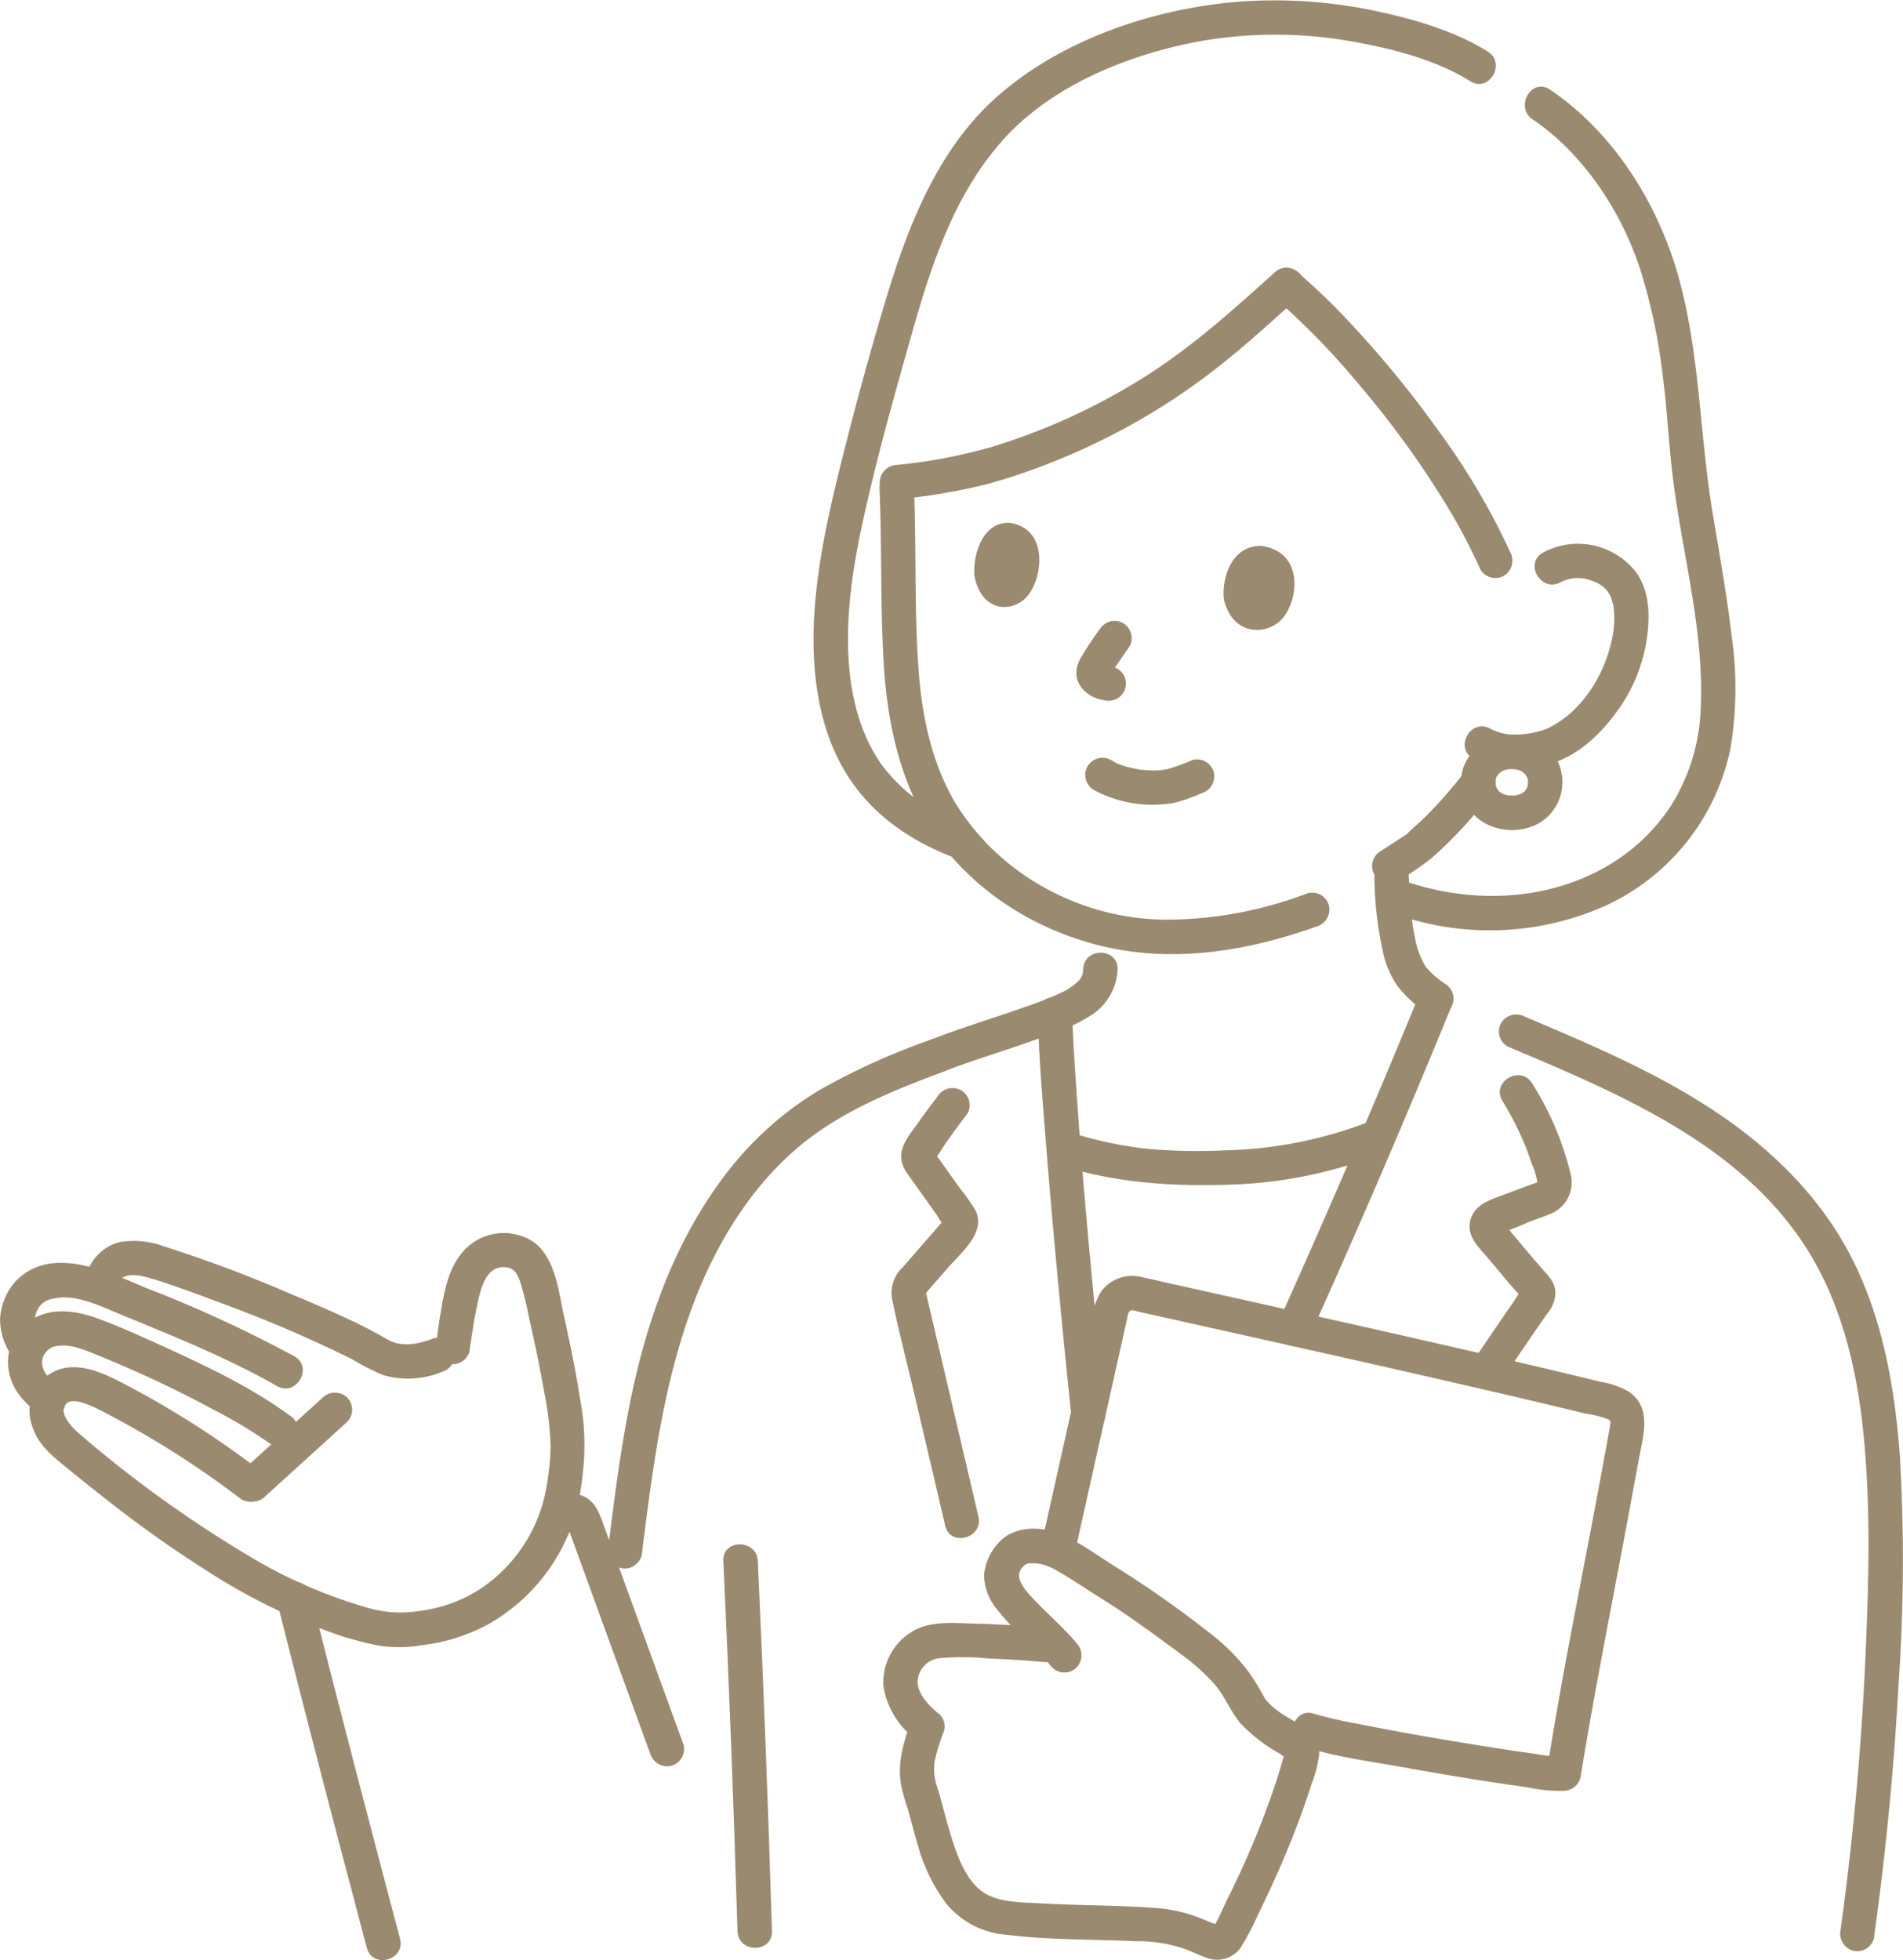<?xml version="1.0" encoding="UTF-8" standalone="no"?><svg xmlns="http://www.w3.org/2000/svg" xmlns:xlink="http://www.w3.org/1999/xlink" fill="#000000" height="273" viewBox="0 0 265.137 273.064" width="265"><path d="M150.925,135.024a2.312,2.312,0,0,1-.75,1.694,8.327,8.327,0,0,1-2.269,1.529,47.1,47.1,0,0,1-5.2,2.052c-4.235,1.52-8.567,2.785-12.756,4.432a2.473,2.473,0,0,0-1.676,2.953,2.418,2.418,0,0,0,2.952,1.676c4.665-1.835,9.5-3.189,14.192-4.96q.775-.292,1.542-.606c.634-.261.946-.389,1.331-.526a16.134,16.134,0,0,0,3.33-1.6,8.081,8.081,0,0,0,4.1-6.641c.05-3.09-4.75-3.091-4.8,0Z" fill="#9a8a70"/><path d="M144.6,141.194c.121,5.632.594,11.264,1.034,16.878.639,8.141,1.372,16.276,2.152,24.405q.693,7.212,1.444,14.417a2.47,2.47,0,0,0,2.4,2.4,2.416,2.416,0,0,0,2.4-2.4c-1.653-15.826-3.2-31.682-4.229-47.562-.176-2.71-.342-5.423-.4-8.138-.066-3.085-4.866-3.095-4.8,0Z" fill="#9a8a70"/><path d="M182.382,186.325q10.338-22.888,19.842-46.143a2.416,2.416,0,0,0-1.677-2.953,2.46,2.46,0,0,0-2.952,1.677q-9.3,22.659-19.358,45a2.474,2.474,0,0,0,.861,3.284,2.42,2.42,0,0,0,3.284-.861Z" fill="#9a8a70"/><path d="M130.627,152.732c-.94,1.218-1.858,2.453-2.741,3.714-.933,1.334-2.264,2.821-2.328,4.524-.053,1.405.784,2.419,1.551,3.491q1.169,1.633,2.33,3.272.542.761,1.084,1.517c.165.229.69,1.253.951,1.311l.085.117a1.05,1.05,0,0,1,.3-1.125s-.049.061-.057.066c-.114.061-.233.266-.319.366l-2.8,3.21-2.895,3.325a4.873,4.873,0,0,0-1.48,4.52c.912,4.446,2.078,8.855,3.113,13.273q2.138,9.117,4.272,18.235c.7,3.006,5.333,1.733,4.628-1.276q-3.464-14.8-6.935-29.592l-.278-1.186c-.34-1.451.116-.038-.525.109.163-.038.5-.575.6-.689L132,176.682c1.825-2.1,5.506-5.05,3.868-8.143a29.023,29.023,0,0,0-2.17-3.071q-1.222-1.713-2.442-3.43c-.166-.231-.331-.462-.5-.692l-.279-.387q-.408-.725-.234.582c.032.016,1.127-1.714,1.262-1.912,1.041-1.526,2.138-3.012,3.266-4.475a2.413,2.413,0,0,0-.861-3.283,2.462,2.462,0,0,0-3.284.861Z" fill="#9a8a70"/><path d="M209.317,153.335a45.223,45.223,0,0,1,3,5.818c.4.946.751,1.914,1.073,2.888a9.92,9.92,0,0,1,.826,2.861c0,.062.153-.312.051-.259a8.556,8.556,0,0,1-.959.362c-1.145.43-2.292.853-3.433,1.293-1.94.748-4.286,1.307-4.972,3.532s1,3.78,2.312,5.316c1.433,1.681,2.827,3.4,4.294,5.046q.2.231.411.457.508.661.118-.957a10.121,10.121,0,0,0-1.114,1.594q-.963,1.383-1.917,2.774-2.016,2.94-4,5.9c-1.726,2.573,2.43,4.978,4.145,2.423q2.12-3.159,4.271-6.3,1.093-1.591,2.2-3.174a4.5,4.5,0,0,0,1.084-2.939c-.076-1.357-.954-2.219-1.8-3.176-.774-.87-1.525-1.759-2.274-2.649-.674-.8-1.343-1.6-2.021-2.4-.2-.235-.836-1.249-1.126-1.3q-.463-.489-.078.971-.765.6.047.178a24.427,24.427,0,0,0,3.427-1.325c.979-.368,1.969-.713,2.939-1.1a4.722,4.722,0,0,0,3.027-5.542,41.718,41.718,0,0,0-5.382-12.714c-1.595-2.641-5.747-.231-4.145,2.423Z" fill="#9a8a70"/><path d="M147.81,162.365c7.473,2.349,15.033,2.895,22.815,2.677a62.969,62.969,0,0,0,22.052-4.42,2.477,2.477,0,0,0,1.676-2.952,2.416,2.416,0,0,0-2.952-1.676,59.173,59.173,0,0,1-20.776,4.248,80.082,80.082,0,0,1-10.776-.211,55.512,55.512,0,0,1-10.763-2.3c-2.954-.928-4.218,3.7-1.276,4.629Z" fill="#9a8a70"/><path d="M170.551,83.653c-.43-2.416.7-7.715,5.163-7.627,5.825.752,5.339,7.266,3,10.069C176.8,88.39,171.95,88.845,170.551,83.653Z" fill="#9a8a70"/><path d="M135.806,80.481c-.375-2.419.7-7.74,4.792-7.688,5.333.708,4.836,7.242,2.672,10.07C141.5,85.179,137.047,85.674,135.806,80.481Z" fill="#9a8a70"/><path d="M153.2,87.656c-.863,1.2-1.7,2.422-2.455,3.692a4.862,4.862,0,0,0-.7,1.659,3.442,3.442,0,0,0,.062,1.7,3.7,3.7,0,0,0,.942,1.466,4.868,4.868,0,0,0,1.923,1.164c.278.093.571.119.855.187a2.524,2.524,0,0,0,1.849-.242,2.4,2.4,0,0,0-.573-4.387,7.161,7.161,0,0,1-.992-.238l.574.242a2.425,2.425,0,0,1-.5-.3l.486.375a3.439,3.439,0,0,1-.456-.455l.376.486a.7.7,0,0,1-.095-.151l.242.573a1.052,1.052,0,0,1-.064-.248l.086.638a1.023,1.023,0,0,1,0-.175l-.086.638a2.054,2.054,0,0,1,.122-.455l-.242.574a15.171,15.171,0,0,1,1.391-2.294c.457-.684.922-1.362,1.4-2.029a2.419,2.419,0,0,0,.242-1.849,2.45,2.45,0,0,0-1.1-1.435,2.423,2.423,0,0,0-1.849-.242,2.742,2.742,0,0,0-1.435,1.1Z" fill="#9a8a70"/><path d="M194.781,122.7a39.892,39.892,0,0,0,4.63-3.136,59.233,59.233,0,0,0,8.621-9.425,2.41,2.41,0,0,0-.861-3.284,2.47,2.47,0,0,0-3.284.861c-.168.228-.336.455-.506.681-.058.076-.469.611-.135.178.351-.454-.032.034-.043.047-.185.229-.373.457-.561.683q-.988,1.191-2.027,2.337t-2.164,2.259c-.786.778-1.667,1.477-2.434,2.269-.266.274.489-.313.06-.04-.143.092-.284.186-.426.278l-1.3.849-1.991,1.3a2.4,2.4,0,1,0,2.423,4.145Z" fill="#9a8a70"/><path d="M182.192,124.42a55.618,55.618,0,0,1-19.614,3.682,35.259,35.259,0,0,1-17.038-4.457,33.636,33.636,0,0,1-12.627-12.116c-3.051-5.339-4.4-11.53-4.883-17.611-.69-8.594-.324-17.281-.69-25.9-.131-3.077-4.931-3.093-4.8,0,.346,8.146.1,16.328.59,24.465.412,6.826,1.7,13.672,4.768,19.834,5.935,11.909,18.892,19.445,31.915,20.453,8.079.625,16.071-1.02,23.655-3.726a2.462,2.462,0,0,0,1.676-2.953,2.422,2.422,0,0,0-2.952-1.676Z" fill="#9a8a70"/><path d="M217.421,81.092a5.231,5.231,0,0,1,4.149-.293,5.441,5.441,0,0,1,1.627.789,3.779,3.779,0,0,1,.488.435,2.628,2.628,0,0,1,.311.357c.118.176.224.359.328.544.047.086.275.615.15.3s.1.348.132.451a6.911,6.911,0,0,1,.235,1.082,13.153,13.153,0,0,1-.171,3.844c-.96,5.272-4.349,10.809-9.421,13.018.443-.193-.212.057-.36.1-.347.109-.7.2-1.054.283a11.557,11.557,0,0,1-1.9.276,7.509,7.509,0,0,1-4.28-.775c-2.683-1.541-5.1,2.6-2.422,4.145,3.237,1.86,7.437,1.8,10.928.7,3.7-1.171,6.7-3.963,8.956-7.028a22.792,22.792,0,0,0,4.241-9.813c.533-3.261.615-7.03-1.421-9.83A10.261,10.261,0,0,0,215,76.948c-2.713,1.479-.293,5.625,2.423,4.144Z" fill="#9a8a70"/><path d="M152.388,110.019a17.143,17.143,0,0,0,11.237,1.8,23.32,23.32,0,0,0,3.8-1.342,2.454,2.454,0,0,0,1.677-2.952,2.429,2.429,0,0,0-2.953-1.677,27.14,27.14,0,0,1-3.458,1.272c-.119.027-.623.047-.69.13.054-.067.477-.051.1-.017-.154.013-.308.028-.463.039a14.583,14.583,0,0,1-1.633.014c-.262-.011-.524-.03-.785-.054-.131-.012-.262-.031-.393-.042.2.017.327.052.051.007-.545-.089-1.086-.194-1.621-.334a14.848,14.848,0,0,1-1.5-.485c-.3-.114-.052.028.085.036a1.287,1.287,0,0,1-.385-.184c-.218-.111-.431-.232-.64-.361a2.4,2.4,0,0,0-2.422,4.145Z" fill="#9a8a70"/><path d="M210.62,102.305a7.066,7.066,0,0,0-6.744,4.62,6.6,6.6,0,0,0,2.529,7.446,7.875,7.875,0,0,0,7.908.347,6.608,6.608,0,0,0,3.236-7.079c-.561-3.281-3.779-5.3-6.929-5.334a2.4,2.4,0,0,0,0,4.8c.14,0,.28.013.42.015.392.006-.189-.027-.233-.041.2.066.433.078.642.137.123.035.242.079.363.118.373.117-.222-.1-.228-.1a2,2,0,0,1,.635.354c.068.045.4.29.044.022s-.038-.018.024.04c.141.132.256.289.394.421-.442-.421-.25-.354-.138-.163.048.082.1.159.15.242s.081.173.131.252c.084.134-.223-.62-.051-.1.032.1.189.48.139.555-.013.019-.056-.686-.041-.294,0,.118.015.234.015.352,0,.263-.16.872.033.084-.05.2-.076.414-.138.618-.027.088-.07.177-.09.266.128-.578.2-.426.088-.218-.089.16-.179.315-.274.472-.122.2-.291.211.147-.183-.051.046-.1.112-.144.163-.075.08-.153.157-.233.23-.189.17-.377.182.143-.1-.164.088-.312.209-.477.3a1.28,1.28,0,0,1-.311.152s.61-.218.244-.112c-.2.056-.387.123-.586.167a1.786,1.786,0,0,1-.374.07l.38-.053c-.088.01-.176.017-.264.023a6.409,6.409,0,0,1-.679.007c-.088,0-.176-.014-.264-.018-.491-.021.6.115.128.018-.2-.041-.4-.085-.6-.146-.077-.023-.152-.052-.229-.076-.393-.12.58.288.031.007-.172-.087-.331-.192-.494-.294s-.189-.251.215.172c-.076-.08-.172-.147-.251-.224s-.464-.536-.184-.171.04.045-.008-.028c-.061-.094-.118-.191-.171-.289-.111-.207-.124-.477.051.163-.02-.072-.055-.144-.079-.215-.062-.186-.1-.376-.147-.567-.107-.452.037.63.023.158,0-.083-.011-.166-.013-.249,0-.12,0-.24,0-.36.017-.281.152-.379-.032.18.07-.212.11-.445.175-.661.11-.365-.111.278-.113.259-.011-.093.165-.322.213-.4s.083-.127.123-.192c.219-.358-.427.454-.059.08.144-.147.328-.288.457-.446-.345.424-.341.248-.108.091.1-.067.2-.13.308-.189.087-.049.187-.086.271-.14.169-.079.072-.04-.289.118.078-.031.157-.061.236-.088a6.787,6.787,0,0,1,.755-.192c.246-.052.158.1-.236.031a3.505,3.505,0,0,0,.558-.027,2.4,2.4,0,1,0,0-4.8Z" fill="#9a8a70"/><path d="M134.693,115a24.444,24.444,0,0,1-11.843-8.469c-3.522-5.006-4.667-11.208-4.7-17.231-.045-7.11,1.417-14.113,3.049-21,1.72-7.259,3.75-14.445,5.779-21.623,2.769-9.8,5.983-19.747,12.93-27.4C146.7,11.8,157.329,7.509,167.274,5.69a60.791,60.791,0,0,1,21.741.17c5.353.979,11.182,2.512,15.836,5.421,2.627,1.642,5.039-2.509,2.423-4.145-4.446-2.778-9.967-4.421-15.062-5.522a67.266,67.266,0,0,0-20.935-1.3C159.808,1.491,147.653,5.7,138.9,13.444c-8.22,7.277-12.377,17.949-15.457,28.187-2.2,7.3-4.216,14.684-6.069,22.082-1.837,7.33-3.549,14.8-3.951,22.368-.4,7.491.6,15.6,4.722,22.039,3.589,5.6,9.1,9.267,15.272,11.509a2.421,2.421,0,0,0,2.952-1.676A2.449,2.449,0,0,0,134.693,115Z" fill="#9a8a70"/><path d="M213.532,16.592c6.995,4.732,12.2,12.587,14.875,20.532a78.975,78.975,0,0,1,3.174,14.532c.7,5.1.9,10.243,1.553,15.344,1.332,10.417,4.28,20.876,3.828,31.452a27.226,27.226,0,0,1-4.212,13.863,26.5,26.5,0,0,1-9.29,8.575c-8.265,4.628-18.4,4.929-27.275,1.991-2.939-.974-4.2,3.66-1.276,4.628a39.6,39.6,0,0,0,27.688-.879,31,31,0,0,0,18.458-22.174,50.6,50.6,0,0,0,.216-15.806c-.679-5.769-1.7-11.481-2.658-17.208-1.814-10.857-1.746-21.928-4.673-32.614-2.83-10.335-9.022-20.317-17.986-26.381-2.565-1.735-4.97,2.422-2.422,4.145Z" fill="#9a8a70"/><path d="M177.619,37.9c-5.836,5.257-11.628,10.489-18.306,14.675a87.983,87.983,0,0,1-21.069,9.635,73.275,73.275,0,0,1-13.275,2.528,2.471,2.471,0,0,0-2.4,2.4,2.416,2.416,0,0,0,2.4,2.4,84.042,84.042,0,0,0,12.525-2.113,88.519,88.519,0,0,0,12.022-4.286A91.777,91.777,0,0,0,170.4,50.544c3.671-2.931,7.13-6.113,10.618-9.255,2.3-2.072-1.1-5.458-3.394-3.394Z" fill="#9a8a70"/><path d="M177.619,41.486a105.241,105.241,0,0,1,11.907,12.265,131.534,131.534,0,0,1,11.681,16.061,81.688,81.688,0,0,1,5.055,9.5,2.419,2.419,0,0,0,3.284.861,2.46,2.46,0,0,0,.861-3.284,96.586,96.586,0,0,0-10.025-16.953,146.827,146.827,0,0,0-12.652-15.39,88.345,88.345,0,0,0-6.717-6.451,2.463,2.463,0,0,0-3.394,0,2.421,2.421,0,0,0,0,3.394Z" fill="#9a8a70"/><path d="M191.489,122.2a51.128,51.128,0,0,0,1.155,10.239,13.3,13.3,0,0,0,2.027,4.863,17.28,17.28,0,0,0,4.227,3.87,2.4,2.4,0,0,0,2.422-4.145,12.682,12.682,0,0,1-1.554-1.206c-.262-.239-.516-.488-.756-.75-.116-.125-.229-.253-.337-.384.154.187-.025-.031-.075-.1a11.159,11.159,0,0,1-1.462-4.017c-.169-.782-.3-1.57-.409-2.362-.059-.435.036.29-.015-.126-.02-.163-.041-.326-.06-.49q-.055-.477-.1-.956c-.143-1.473-.209-2.952-.261-4.431a2.4,2.4,0,1,0-4.8,0Z" fill="#9a8a70"/><path d="M150,228.909c-1.815-2.154-3.958-3.992-5.893-6.033-1.275-1.344-3.325-3.434-1.2-4.941.024-.016.438-.146.269-.121a6.508,6.508,0,0,1,1.584.02,7.485,7.485,0,0,1,2.527.989c2.042,1.148,3.983,2.507,5.974,3.743,3.915,2.432,7.626,5.162,11.323,7.909a29.339,29.339,0,0,1,4.571,4.08c1.492,1.692,2.253,3.844,3.694,5.538a22.019,22.019,0,0,0,5.419,4.181c.211.129.88.7,1.1.645-.544.133-.119-1.657-.473-.371q-.125.454-.255.907-.544,1.89-1.175,3.752a123.126,123.126,0,0,1-6.519,15.47c-.194.391-1.757,3.938-2.009,3.9l.4-.3q.478-.035.151-.125c-.063-.11-.576-.24-.688-.287-.529-.22-1.057-.44-1.589-.652a20.888,20.888,0,0,0-6.48-1.427c-5.261-.39-10.544-.31-15.809-.63-2.47-.149-5.514-.076-7.707-1.4-2.232-1.347-3.474-4.283-4.277-6.636-.906-2.654-1.514-5.4-2.334-8.08a7.712,7.712,0,0,1-.384-3.67,29.563,29.563,0,0,1,1.291-4.214,2.327,2.327,0,0,0-.617-2.335c-1.3-1.01-3.084-2.808-3.049-4.592a3.426,3.426,0,0,1,2.936-3.219,36.6,36.6,0,0,1,7.028.04q3.93.148,7.847.5a2.419,2.419,0,0,0,2.4-2.4,2.449,2.449,0,0,0-2.4-2.4q-4.9-.43-9.811-.562c-2.867-.072-6.29-.469-8.836,1.154a8.256,8.256,0,0,0-3.93,7.526,11.34,11.34,0,0,0,4.421,7.347l-.618-2.335c-.974,2.91-1.884,5.623-1.338,8.728.252,1.437.789,2.835,1.172,4.242s.74,2.814,1.163,4.207a24.279,24.279,0,0,0,4.006,8.194,11.97,11.97,0,0,0,8.34,4.283c5.968.757,12.008.617,18.007.9a20.577,20.577,0,0,1,6.873,1.081c1.081.409,2.136.955,3.235,1.315a4.046,4.046,0,0,0,4.547-1.547,36.417,36.417,0,0,0,2.418-4.622q1.148-2.325,2.215-4.688c1.357-3.008,2.624-6.06,3.754-9.16q.765-2.1,1.437-4.237a16.794,16.794,0,0,0,1.1-4.29c.095-3.185-3.7-4.352-5.8-5.962a8.423,8.423,0,0,1-1.788-1.72,38.086,38.086,0,0,0-2.207-3.628,28.159,28.159,0,0,0-5.411-5.439A149.219,149.219,0,0,0,155.5,218.31c-2.6-1.609-5.12-3.532-7.969-4.673-2.559-1.024-6.029-1.044-8.109.986a7.5,7.5,0,0,0-2.312,4.847,7.706,7.706,0,0,0,2.037,5.008c2.233,2.839,5.128,5.067,7.453,7.825a2.421,2.421,0,0,0,3.394,0,2.451,2.451,0,0,0,0-3.394Z" fill="#9a8a70"/><path d="M149.853,215.842l4.853-21.712,2.344-10.493a4.64,4.64,0,0,1,.153-.682c.28-.7.781-.379,1.431-.233q3.326.747,6.653,1.488c12.786,2.854,25.575,5.7,38.343,8.64,5.745,1.322,11.49,2.654,17.215,4.064a13.927,13.927,0,0,1,3.2.8c.354.2.315.182.35.574-.021-.235-.067.332-.093.479l-.153.847q-.759,4.184-1.543,8.363c-2.234,12-4.694,23.967-6.645,36.013l-.4,2.445,2.315-1.762a15.906,15.906,0,0,1-3.858-.331c-.177-.023-.839-.113-.3-.039-.3-.041-.605-.083-.908-.126q-.93-.131-1.86-.269-2.09-.309-4.174-.644c-5.947-.949-11.887-1.972-17.792-3.159a53.576,53.576,0,0,1-5.914-1.368c-2.947-.95-4.209,3.683-1.277,4.629,4.314,1.391,8.987,1.989,13.434,2.785,5.784,1.036,11.585,2.018,17.409,2.807a21.342,21.342,0,0,0,5.24.515,2.472,2.472,0,0,0,2.314-1.762c1.9-11.738,4.229-23.4,6.414-35.093q.885-4.739,1.759-9.477c.585-3.19,1.805-6.933-1.333-9.219A11.25,11.25,0,0,0,223,192.5q-1.86-.462-3.723-.91-4.405-1.064-8.822-2.087c-13.486-3.142-27-6.155-40.516-9.171q-3.858-.861-7.716-1.723c-1-.224-2-.459-3-.673a5.4,5.4,0,0,0-5.787,1.941,8.519,8.519,0,0,0-1.212,3.381l-1.147,5.13-5.719,25.594-.13.581c-.673,3.009,3.954,4.294,4.628,1.276Z" fill="#9a8a70"/><path d="M210.019,145.76c15.331,6.493,32.335,13.47,41.661,28.113,5,7.856,7.106,17.131,7.992,26.3.977,10.106.692,20.327.243,30.454q-.848,19.146-3.463,38.164a2.482,2.482,0,0,0,1.676,2.952,2.417,2.417,0,0,0,2.952-1.676c1.62-11.7,2.786-23.455,3.428-35.249a251.205,251.205,0,0,0,.2-31.9c-.716-9.788-2.471-19.772-7.149-28.51-4.267-7.969-10.822-14.348-18.267-19.362-8.328-5.607-17.639-9.532-26.847-13.432a2.483,2.483,0,0,0-3.284.861,2.418,2.418,0,0,0,.861,3.284Z" fill="#9a8a70"/><path d="M100.783,217.452q1.194,25.784,1.97,51.585c.093,3.081,4.893,3.094,4.8,0q-.777-25.8-1.97-51.585c-.143-3.076-4.943-3.093-4.8,0Z" fill="#9a8a70"/><path d="M89.475,216.115c1.466-11.742,2.988-23.643,7.236-34.765,3.6-9.428,9.437-18.458,17.945-24.136,5.113-3.413,10.838-5.711,16.569-7.854a2.467,2.467,0,0,0,1.677-2.952,2.42,2.42,0,0,0-2.953-1.677,94.717,94.717,0,0,0-15.9,7.186,46.451,46.451,0,0,0-12.57,11.176c-7.2,9.2-11.218,20.313-13.566,31.654-1.461,7.058-2.346,14.22-3.238,21.368a2.413,2.413,0,0,0,2.4,2.4,2.461,2.461,0,0,0,2.4-2.4Z" fill="#9a8a70"/><path d="M38.675,223.392c4.013,16.023,8.205,32,12.43,47.97.789,2.983,5.421,1.718,4.629-1.276-4.226-15.969-8.418-31.947-12.43-47.97-.75-3-5.381-1.726-4.629,1.276Z" fill="#9a8a70"/><path d="M78.327,213.208c.231-.072.461-.148.693-.213q.183-.059.369-.1.368-.057.012-.059l-.39-.252.162.309a6.522,6.522,0,0,0,.277.78q.766,2.1,1.532,4.211l3.232,8.889q3.19,8.769,6.381,17.538a2.464,2.464,0,0,0,2.952,1.676,2.42,2.42,0,0,0,1.677-2.952q-3.7-10.172-7.4-20.345-1.829-5.03-3.658-10.06c-.553-1.52-1.067-3.2-2.573-4.05-1.44-.812-3.057-.467-4.54,0-2.937.922-1.683,5.557,1.276,4.629Z" fill="#9a8a70"/><path d="M65.408,188.276c.322-2.234.638-4.455,1.115-6.662.441-2.041,1.159-5.364,3.952-5.085,1.221.122,1.633.978,2,2.043a47.746,47.746,0,0,1,1.251,5.068c.78,3.43,1.507,6.874,2.105,10.34a45.251,45.251,0,0,1,.884,7.5,36.778,36.778,0,0,1-.528,5.384,21.425,21.425,0,0,1-8.579,14.008,19.736,19.736,0,0,1-6.578,3.052,23.4,23.4,0,0,1-4.29.677,16.183,16.183,0,0,1-5.425-.6,68.655,68.655,0,0,1-17-7.467A166.854,166.854,0,0,1,11,199.685c-1.055-.885-3.072-3.095-1.673-4.226,1.254-1.014,4.917,1.13,6.479,1.954A130.07,130.07,0,0,1,33.64,208.875a2.415,2.415,0,0,0,3.284-.861,2.46,2.46,0,0,0-.861-3.284,130.914,130.914,0,0,0-17.7-11.389c-2.6-1.379-5.643-3.084-8.676-2.866a6.087,6.087,0,0,0-5.274,7.956c.666,2.354,2.241,3.873,4.042,5.355q2.922,2.4,5.9,4.737A168.246,168.246,0,0,0,28.8,218.81a84.473,84.473,0,0,0,18.3,8.943,46.164,46.164,0,0,0,5.738,1.509,18.807,18.807,0,0,0,5.914-.064,25.692,25.692,0,0,0,9.275-2.919A26.084,26.084,0,0,0,80.21,210.862a41.712,41.712,0,0,0,1.136-7.257,34.273,34.273,0,0,0-.551-8.863c-.578-3.764-1.347-7.5-2.176-11.214-.763-3.425-1.188-8.31-4.3-10.531a7.525,7.525,0,0,0-9.956,1.529c-1.954,2.359-2.48,5.445-2.976,8.387-.229,1.358-.407,2.724-.6,4.087a2.48,2.48,0,0,0,1.676,2.952,2.416,2.416,0,0,0,2.952-1.676Z" fill="#9a8a70"/><path d="M8.015,192.974c-1.13-.863-2.408-2.051-2.1-3.653a2.424,2.424,0,0,1,2.267-1.843c1.852-.251,3.847.683,5.539,1.356a162.653,162.653,0,0,1,16.026,7.536,67.226,67.226,0,0,1,8.2,4.961,2.418,2.418,0,0,0,3.284-.861,2.456,2.456,0,0,0-.861-3.283c-5.608-4.121-12.155-7.138-18.462-10.012-2.763-1.26-5.552-2.5-8.4-3.545-2.986-1.094-6.532-1.568-9.307.346a6.928,6.928,0,0,0-3.06,6.35c.29,3.094,2.121,5.007,4.46,6.793a2.414,2.414,0,0,0,3.283-.861,2.459,2.459,0,0,0-.861-3.284Z" fill="#9a8a70"/><path d="M41.016,188.945a176.306,176.306,0,0,0-20.431-9.438c-5.357-2.21-13.245-6.206-18.3-1.133A8.491,8.491,0,0,0,.01,183.8a9.075,9.075,0,0,0,1.651,5.112c1.57,2.658,5.721.246,4.145-2.423-.766-1.295-1.268-2.116-.758-3.606a2.844,2.844,0,0,1,2.312-1.96c3.093-.756,6.515.975,9.4,2.163,7.394,3.048,14.878,6.028,21.834,10,2.686,1.535,5.107-2.61,2.423-4.145Z" fill="#9a8a70"/><path d="M16.648,178.742c.139-1.326,2.208-1.177,3.148-.974a29.237,29.237,0,0,1,2.9.836c2.667.875,5.3,1.855,7.923,2.853a181.716,181.716,0,0,1,18.385,7.863,34.173,34.173,0,0,0,4.356,2.228,12.344,12.344,0,0,0,8.266-.462,2.47,2.47,0,0,0,1.676-2.952,2.418,2.418,0,0,0-2.952-1.677c-2,.775-4.361,1.27-6.329.153-1.112-.631-2.22-1.254-3.366-1.824-3.235-1.611-6.561-3.035-9.894-4.426A189.559,189.559,0,0,0,22.78,173.6a12.018,12.018,0,0,0-5.967-.6,6.418,6.418,0,0,0-4.965,5.749,2.416,2.416,0,0,0,2.4,2.4,2.454,2.454,0,0,0,2.4-2.4Z" fill="#9a8a70"/><path d="M36.908,208.489l11.459-10.413a2.417,2.417,0,0,0,0-3.394,2.454,2.454,0,0,0-3.394,0L33.514,205.1a2.417,2.417,0,0,0,0,3.394,2.454,2.454,0,0,0,3.394,0Z" fill="#9a8a70"/></svg>